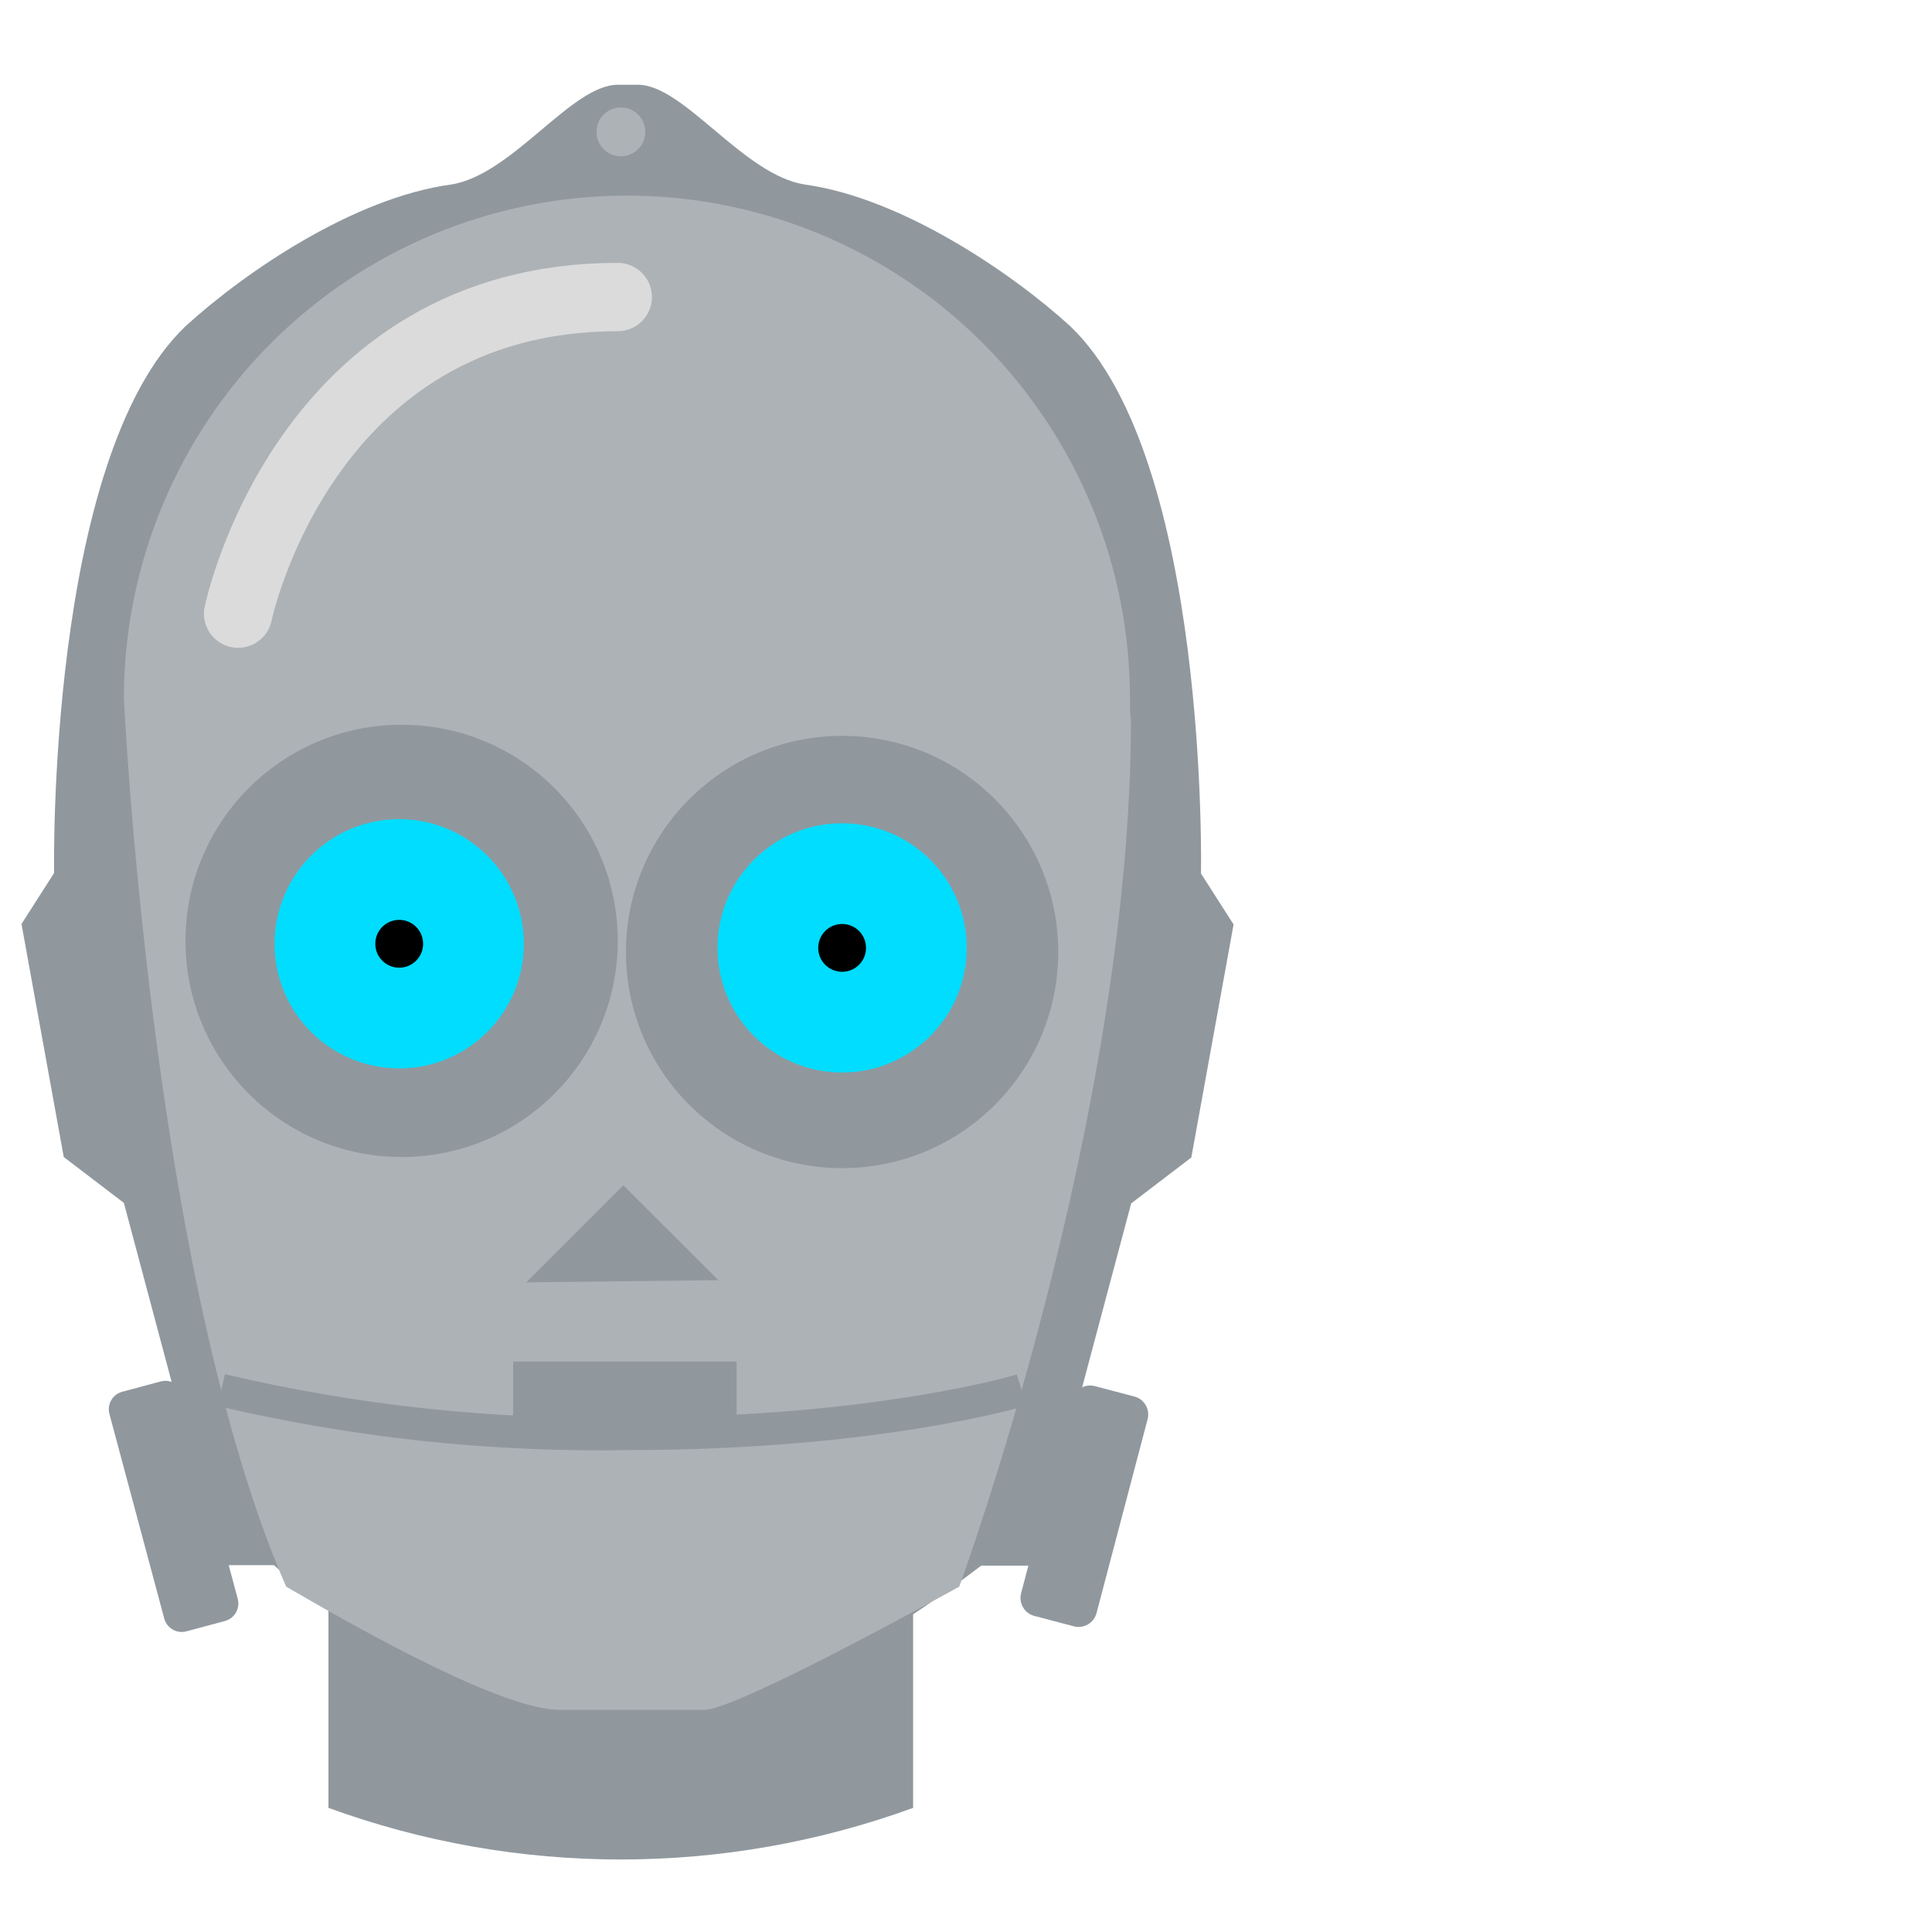 <svg width="80" height="80" viewBox="0 0 80 80" fill="none" xmlns="http://www.w3.org/2000/svg">
<path d="M37.81 74.86C29.991 77.71 21.418 77.71 13.6 74.86V65.7H37.81V74.86Z" fill="#90989E"/>
<path d="M40.63 64.83H42.84L46.84 49.83L49.33 47.93L51.08 38.28L49.73 36.17C49.73 36.17 50.07 19 44.32 13.51C41.89 11.29 37.32 8.19 33.32 7.64C30.78 7.24 28.32 3.51 26.42 3.51H25.58C23.66 3.51 21.22 7.24 18.68 7.64C14.63 8.19 10.11 11.29 7.68 13.51C1.93 19 2.24 36.15 2.24 36.15L0.89 38.26L2.64 47.91L5.13 49.81L9.13 64.81H11.34C11.34 64.81 18.01 70.81 23.14 70.81C28.27 70.81 32.08 71.36 40.63 64.83Z" fill="#90989E"/>
<path d="M46.79 28.93C46.79 23.405 44.595 18.107 40.689 14.201C36.782 10.295 31.484 8.1 25.96 8.1C20.435 8.1 15.137 10.295 11.231 14.201C7.324 18.107 5.13 23.405 5.13 28.93C5.13 28.93 6.27 52.93 11.85 65.7C15.14 67.62 20.85 70.8 23.17 70.8H29.17C30.54 70.8 39.72 65.7 39.72 65.7C39.72 65.7 46.83 46.37 46.83 29.78C46.78 29.49 46.79 29.21 46.79 28.93Z" fill="#ADB2B6"/>
<path d="M9.16 57.56C14.676 58.861 20.333 59.469 26 59.37C36.35 59.37 42.3 57.56 42.3 57.56" stroke="#90989E" stroke-width="1.35" stroke-miterlimit="10"/>
<path d="M30.5 56.38H21.25V59.23H30.5V56.38Z" fill="#90989E"/>
<path d="M29.75 53.01L25.81 49.08L21.79 53.1L29.75 53.01Z" fill="#90989E"/>
<path d="M16.63 47.91C21.573 47.91 25.58 43.903 25.58 38.96C25.58 34.017 21.573 30.01 16.63 30.01C11.687 30.01 7.68 34.017 7.68 38.96C7.68 43.903 11.687 47.91 16.63 47.91Z" fill="#90989E"/>
<path d="M16.53 44.24C19.38 44.24 21.69 41.93 21.69 39.08C21.69 36.23 19.38 33.92 16.53 33.92C13.68 33.92 11.37 36.23 11.37 39.08C11.37 41.93 13.68 44.24 16.53 44.24Z" fill="#00DDFF"/>
<path d="M34.87 48.37C39.813 48.37 43.82 44.363 43.82 39.42C43.82 34.477 39.813 30.47 34.87 30.47C29.927 30.47 25.92 34.477 25.92 39.42C25.92 44.363 29.927 48.37 34.87 48.37Z" fill="#90989E"/>
<path d="M34.87 44.41C37.72 44.41 40.03 42.1 40.03 39.25C40.03 36.4 37.72 34.09 34.87 34.09C32.02 34.09 29.71 36.4 29.71 39.25C29.71 42.1 32.02 44.41 34.87 44.41Z" fill="#00DDFF"/>
<path d="M16.53 40.07C17.077 40.07 17.52 39.627 17.52 39.08C17.52 38.533 17.077 38.09 16.53 38.09C15.983 38.09 15.54 38.533 15.54 39.08C15.54 39.627 15.983 40.07 16.53 40.07Z" fill="black"/>
<path d="M34.87 40.24C35.417 40.24 35.86 39.797 35.86 39.25C35.86 38.703 35.417 38.26 34.87 38.26C34.323 38.26 33.88 38.703 33.88 39.25C33.88 39.797 34.323 40.24 34.87 40.24Z" fill="black"/>
<path d="M6.655 57.203L5.061 57.63C4.661 57.737 4.424 58.148 4.531 58.549L6.801 67.02C6.908 67.42 7.319 67.657 7.719 67.55L9.313 67.123C9.713 67.016 9.951 66.605 9.844 66.204L7.574 57.733C7.466 57.333 7.055 57.096 6.655 57.203Z" fill="#90989E"/>
<path d="M46.972 57.827L45.337 57.396C44.926 57.288 44.505 57.533 44.397 57.945L42.282 65.971C42.174 66.382 42.419 66.803 42.83 66.912L44.465 67.342C44.876 67.45 45.297 67.205 45.405 66.794L47.52 58.767C47.628 58.356 47.383 57.935 46.972 57.827Z" fill="#90989E"/>
<path d="M25.71 6.47C26.268 6.47 26.72 6.018 26.72 5.46C26.72 4.902 26.268 4.45 25.71 4.45C25.152 4.45 24.7 4.902 24.7 5.46C24.7 6.018 25.152 6.47 25.71 6.47Z" fill="#ADB2B6"/>
<path d="M9.86 25.41C9.86 25.41 12.57 12.3 25.58 12.3L9.86 25.41Z" fill="#ADB2B6"/>
<path d="M9.86 25.41C9.86 25.41 12.57 12.3 25.58 12.3" stroke="#DBDBDB" stroke-width="2.83" stroke-linecap="round" stroke-linejoin="round"/>
</svg>
